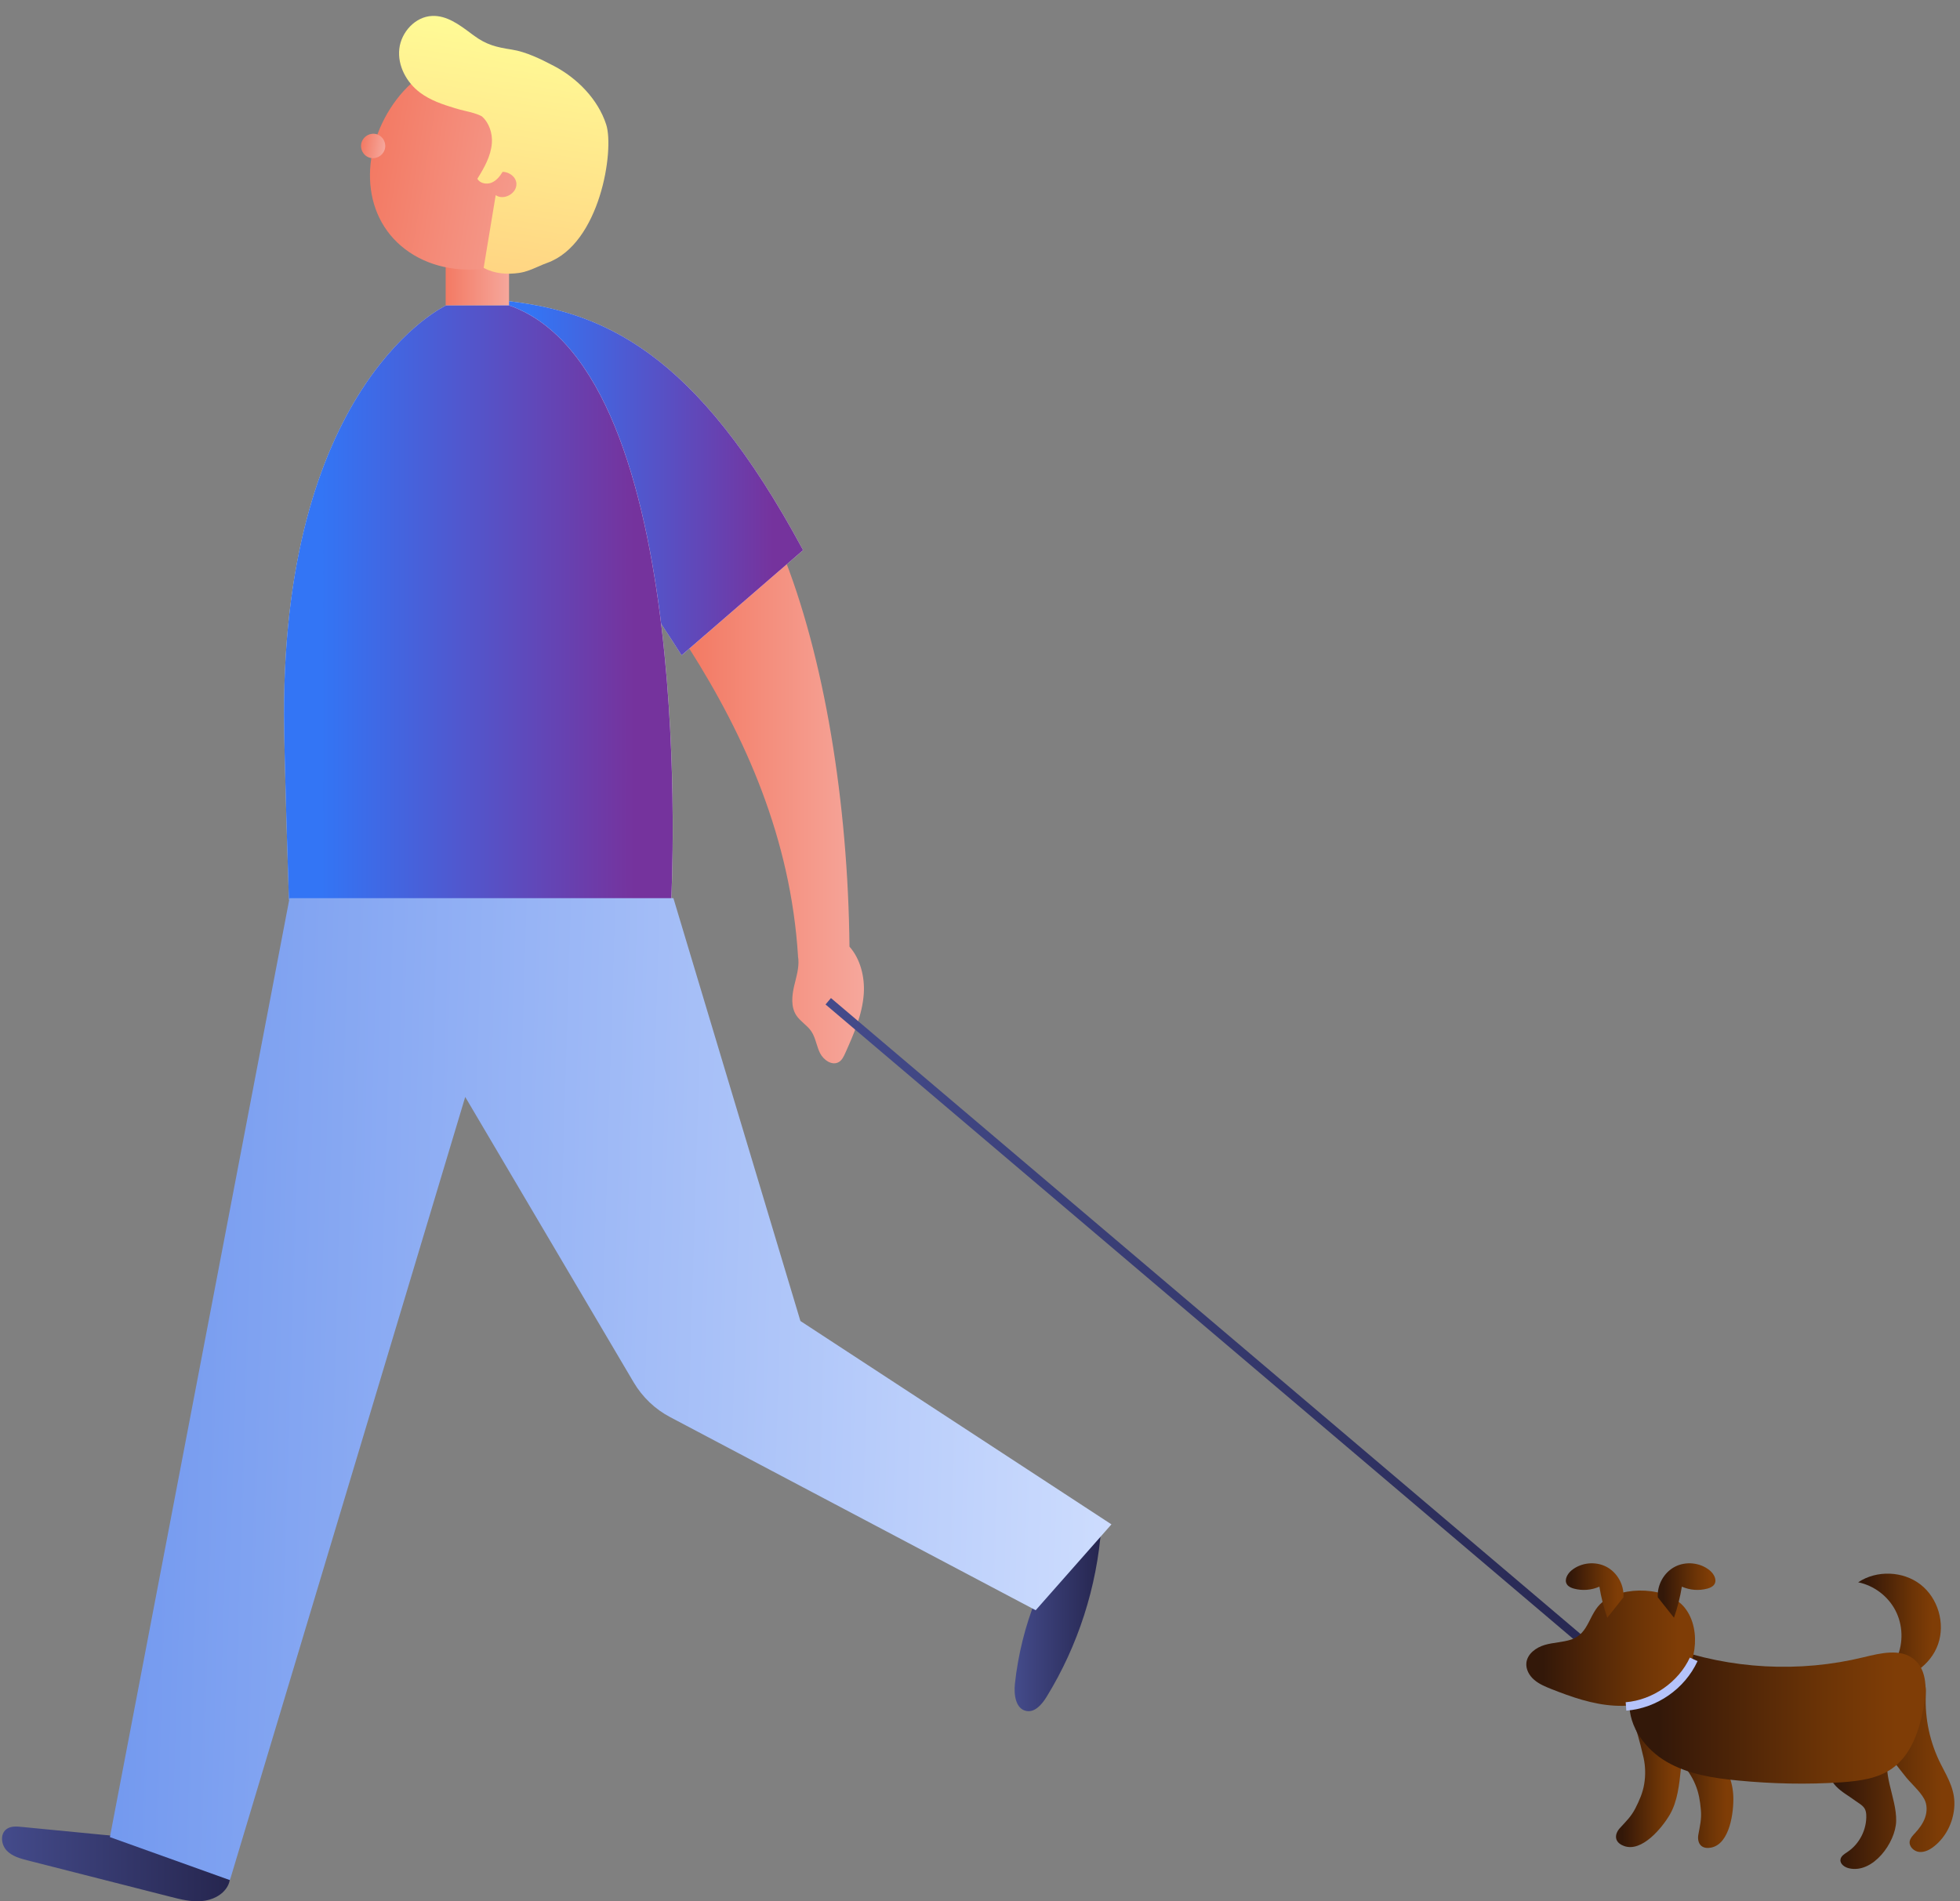 <svg width="134" height="130" viewBox="0 0 134 130" fill="none" xmlns="http://www.w3.org/2000/svg">
<rect x="0" y="0" width="134" height="130" fill="#808080" stroke="none"/>
<path fill-rule="evenodd" clip-rule="evenodd" d="M58.076 64.724C57.979 54.972 56.384 44.918 53.415 37.619L47.117 44.331C50.986 50.424 54.051 57.34 54.558 65.362L54.565 65.362L54.554 65.366C54.66 65.949 54.512 66.541 54.366 67.122C54.342 67.219 54.317 67.316 54.294 67.412C54.14 68.085 54.06 68.846 54.443 69.427C54.581 69.637 54.771 69.808 54.96 69.979C55.143 70.143 55.326 70.308 55.462 70.508C55.636 70.763 55.728 71.059 55.821 71.356C55.89 71.577 55.959 71.798 56.062 72.004C56.303 72.486 56.902 72.894 57.36 72.609C57.57 72.48 57.681 72.239 57.786 72.01C58.367 70.712 58.954 69.377 59.053 67.962C59.133 66.808 58.826 65.572 58.076 64.724Z" fill="url(#paint0_linear_124_6339)"/>
<path d="M34.173 20.524L34.457 29.677C38.703 33.478 42.844 38.885 46.601 44.806L54.907 37.618C47.547 23.936 41.194 21.223 34.167 20.524H34.173Z" fill="white"/>
<path opacity="0.8" d="M34.171 20.523L34.456 29.676C38.701 33.477 42.842 38.884 46.599 44.804L54.905 37.617C47.545 23.935 41.192 21.221 34.165 20.523H34.171Z" fill="url(#paint1_linear_124_6339)"/>
<path d="M111.213 115.16L56.44 68.68L56.81 68.242L111.59 114.722L111.213 115.16Z" fill="url(#paint2_linear_124_6339)"/>
<path d="M70.838 109.298C70.091 111.165 69.602 113.13 69.386 115.132C69.306 115.868 69.436 116.844 70.165 116.986C70.758 117.104 71.24 116.529 71.555 116.016C73.706 112.518 74.998 108.495 75.294 104.397C73.743 105.337 72.377 106.573 71.29 108.025L70.832 109.304L70.838 109.298Z" fill="url(#paint3_linear_124_6339)"/>
<path d="M8.34 125.581C6.053 125.359 3.767 125.136 1.474 124.914C1.122 124.877 0.726 124.852 0.442 125.068C-0.003 125.396 0.077 126.125 0.454 126.527C0.831 126.929 1.393 127.077 1.925 127.213C5.169 128.041 8.414 128.863 11.652 129.691C12.351 129.87 13.061 130.05 13.772 129.988C14.489 129.932 15.218 129.592 15.564 128.962C15.91 128.332 15.713 127.405 15.051 127.114L8.327 125.581H8.34Z" fill="url(#paint4_linear_124_6339)"/>
<path d="M34.801 15.017H30.469V20.888H34.801V15.017Z" fill="url(#paint5_linear_124_6339)"/>
<path d="M38.391 15.394C35.898 18.694 30.807 19.407 27.695 17.036C24.577 14.664 24.617 10.1 27.11 6.806C29.603 3.506 34.15 2.759 37.268 5.131C40.386 7.503 40.884 12.1 38.39 15.4L38.391 15.394Z" fill="url(#paint6_linear_124_6339)"/>
<path fill-rule="evenodd" clip-rule="evenodd" d="M36.784 18.232C36.372 18.412 35.961 18.592 35.515 18.656L35.521 18.657C34.665 18.781 33.826 18.72 33.066 18.319L33.89 13.342C34.434 13.728 35.336 13.235 35.306 12.565C35.288 12.095 34.818 11.755 34.364 11.748C34.179 12.054 33.945 12.343 33.624 12.482C33.283 12.629 32.815 12.55 32.637 12.222C33.105 11.474 33.556 10.679 33.627 9.8C33.683 9.12 33.437 8.381 32.939 7.953C32.604 7.774 32.227 7.684 31.82 7.587C31.588 7.531 31.347 7.474 31.098 7.396C30.258 7.14 29.423 6.86 28.715 6.33C27.794 5.641 27.172 4.491 27.299 3.344C27.425 2.197 28.393 1.137 29.543 1.09C30.54 1.045 31.404 1.69 32.212 2.294C32.266 2.334 32.319 2.374 32.372 2.413C33.254 3.071 33.947 3.229 34.988 3.39C35.969 3.543 36.987 4.046 37.869 4.509C39.453 5.338 40.883 6.783 41.444 8.514C42.013 10.27 41.025 16.671 37.415 17.973C37.202 18.049 36.993 18.14 36.784 18.232Z" fill="url(#paint7_linear_124_6339)"/>
<path d="M24.726 9.717C24.581 10.155 24.811 10.626 25.243 10.774C25.676 10.917 26.145 10.68 26.296 10.243C26.441 9.806 26.211 9.335 25.779 9.186C25.346 9.044 24.877 9.28 24.726 9.717Z" fill="url(#paint8_linear_124_6339)"/>
<path d="M30.488 20.889C30.488 20.889 19.4 26.05 19.419 48.86C19.419 51.419 19.753 61.511 19.753 61.511H45.894C45.894 61.511 47.822 25.45 34.826 20.889H30.494H30.488Z" fill="white"/>
<path opacity="0.8" d="M30.485 20.89C30.485 20.89 19.398 26.05 19.416 48.861C19.416 51.419 19.75 61.511 19.75 61.511H45.891C45.891 61.511 47.819 25.451 34.823 20.89H30.491H30.485Z" fill="url(#paint9_linear_124_6339)"/>
<path d="M19.793 61.419L7.513 125.611L15.72 128.553L31.806 75.003L43.32 94.513C43.919 95.526 44.784 96.355 45.823 96.898L70.808 110.099L75.987 104.228L54.722 90.323L46.039 61.413H19.793V61.419Z" fill="url(#paint10_linear_124_6339)"/>
<path d="M129.696 113.323C130.134 112.31 130.097 111.105 129.59 110.122C129.084 109.139 128.12 108.41 127.038 108.188C128.299 107.347 130.097 107.409 131.296 108.336C132.495 109.263 133.002 110.987 132.501 112.421C132.001 113.855 130.524 114.881 129.009 114.856L129.696 113.317V113.323Z" fill="url(#paint11_linear_124_6339)"/>
<path d="M117.272 120.034C116.321 119.187 114.992 118.971 113.774 118.588L113.91 119.848C114.287 120.096 114.825 120.435 114.924 120.534C115.344 120.961 115.678 121.467 115.906 122.018C116.141 122.574 116.228 123.13 116.283 123.729C116.345 124.378 116.222 124.823 116.11 125.454C116.061 125.732 116.11 126.053 116.333 126.226C116.518 126.368 116.778 126.374 117.007 126.325C118.273 126.053 118.539 123.878 118.502 122.833C118.465 121.789 118.057 120.738 117.278 120.04L117.272 120.034Z" fill="url(#paint12_linear_124_6339)"/>
<path d="M114.918 120.954C114.999 120.181 114.764 118.599 113.942 117.623L111.828 118.222C112.014 118.636 112.341 120.076 112.372 120.206C112.496 120.787 112.508 121.399 112.409 121.986C112.31 122.585 112.082 123.098 111.81 123.636C111.513 124.217 111.173 124.526 110.741 125.002C110.549 125.212 110.419 125.508 110.512 125.774C110.592 125.997 110.809 126.139 111.031 126.219C112.249 126.67 113.639 124.971 114.164 124.068C114.69 123.166 114.807 121.998 114.918 120.96V120.954Z" fill="url(#paint13_linear_124_6339)"/>
<path d="M125.465 119.594C124.952 120.397 124.773 121.361 125.533 122.146C125.91 122.535 126.398 122.795 126.831 123.116C127.232 123.413 127.566 123.512 127.591 124.093C127.634 125.082 127.133 126.077 126.305 126.627C126.101 126.763 125.86 126.905 125.829 127.146C125.786 127.449 126.114 127.677 126.417 127.745C128.054 128.122 129.605 125.978 129.636 124.513C129.673 122.857 128.536 121.164 129.241 119.532C129.018 120.045 129.902 120.972 130.174 121.343C130.582 121.899 131.231 122.412 131.558 123.011C131.762 123.395 131.756 123.864 131.614 124.272C131.472 124.68 131.206 125.038 130.909 125.354C130.767 125.508 130.607 125.675 130.563 125.885C130.495 126.256 130.854 126.596 131.225 126.627C131.595 126.658 131.954 126.466 132.244 126.231C133.035 125.601 133.517 124.624 133.604 123.617C133.709 122.455 133.196 121.615 132.689 120.626C131.948 119.167 131.589 117.517 131.663 115.88C131.682 115.534 131.688 115.126 131.416 114.909C131.12 114.674 130.681 114.823 130.341 114.996C128.215 116.09 126.416 117.82 125.255 119.909L125.465 119.581V119.594Z" fill="url(#paint14_linear_124_6339)"/>
<path d="M111.401 116.394C111.339 118.075 112.501 119.627 113.953 120.467C115.412 121.314 117.123 121.58 118.804 121.74C121.165 121.969 123.545 122.024 125.911 121.864C127.117 121.777 128.377 121.617 129.36 120.918C130.658 119.997 131.202 118.354 131.504 116.796C131.733 115.616 131.782 114.194 130.843 113.44C129.916 112.699 128.569 113.033 127.419 113.311C123.025 114.386 118.31 114.133 114.058 112.594L111.401 116.394Z" fill="url(#paint15_linear_124_6339)"/>
<path d="M109.54 109.553C108.619 110.313 108.656 111.691 107.433 112.099C106.846 112.297 106.209 112.297 105.616 112.47C105.022 112.643 104.429 113.069 104.355 113.687C104.306 114.132 104.547 114.565 104.886 114.855C105.22 115.146 105.641 115.319 106.055 115.485C107.445 116.035 108.879 116.536 110.368 116.623C111.858 116.715 113.434 116.357 114.546 115.362C115.943 114.126 116.387 111.481 115.201 109.954C114.051 108.477 110.949 108.385 109.54 109.553Z" fill="url(#paint16_linear_124_6339)"/>
<path d="M110.99 109.209C111.046 108.368 110.57 107.515 109.822 107.126C109.074 106.737 108.104 106.835 107.449 107.367C107.159 107.602 106.924 108.022 107.128 108.331C107.233 108.492 107.424 108.572 107.61 108.622C108.184 108.776 108.808 108.727 109.346 108.486C109.464 109.209 109.643 109.919 109.884 110.611L110.996 109.209H110.99Z" fill="url(#paint17_linear_124_6339)"/>
<path d="M113.34 109.209C113.285 108.368 113.76 107.515 114.508 107.126C115.256 106.737 116.226 106.835 116.881 107.367C117.172 107.602 117.407 108.022 117.203 108.331C117.098 108.492 116.906 108.572 116.721 108.622C116.146 108.776 115.528 108.727 114.984 108.486C114.867 109.209 114.687 109.919 114.446 110.611L113.334 109.209H113.34Z" fill="url(#paint18_linear_124_6339)"/>
<path d="M111.187 116.963L111.144 116.389C112.991 116.24 114.753 115.01 115.531 113.336L116.057 113.577C115.185 115.474 113.269 116.803 111.193 116.963H111.187Z" fill="#B5C3FB"/>
<defs>
<linearGradient id="paint0_linear_124_6339" x1="44.307" y1="51.001" x2="67.992" y2="51.001" gradientUnits="userSpaceOnUse">
<stop stop-color="#F26F56"/>
<stop offset="1" stop-color="#F8C9C6"/>
</linearGradient>
<linearGradient id="paint1_linear_124_6339" x1="54.909" y1="32.668" x2="34.167" y2="32.668" gradientUnits="userSpaceOnUse">
<stop stop-color="#530085"/>
<stop offset="0.1" stop-color="#530085"/>
<stop offset="0.9" stop-color="#0052F2"/>
<stop offset="1" stop-color="#0052F2"/>
</linearGradient>
<linearGradient id="paint2_linear_124_6339" x1="56.443" y1="91.703" x2="111.589" y2="91.703" gradientUnits="userSpaceOnUse">
<stop stop-color="#444B8B"/>
<stop offset="0.99" stop-color="#26264F"/>
</linearGradient>
<linearGradient id="paint3_linear_124_6339" x1="69.366" y1="110.7" x2="75.294" y2="110.7" gradientUnits="userSpaceOnUse">
<stop stop-color="#444B8B"/>
<stop offset="0.99" stop-color="#26264F"/>
</linearGradient>
<linearGradient id="paint4_linear_124_6339" x1="0.14" y1="127.445" x2="15.732" y2="127.445" gradientUnits="userSpaceOnUse">
<stop stop-color="#444B8B"/>
<stop offset="0.99" stop-color="#26264F"/>
</linearGradient>
<linearGradient id="paint5_linear_124_6339" x1="29.45" y1="17.256" x2="38.037" y2="17.256" gradientUnits="userSpaceOnUse">
<stop stop-color="#F26F56"/>
<stop offset="1" stop-color="#F8C9C6"/>
</linearGradient>
<linearGradient id="paint6_linear_124_6339" x1="22.427" y1="7.741" x2="50.785" y2="12.288" gradientUnits="userSpaceOnUse">
<stop stop-color="#F26F56"/>
<stop offset="1" stop-color="#F8C9C6"/>
</linearGradient>
<linearGradient id="paint7_linear_124_6339" x1="35.253" y1="1.928" x2="32.699" y2="18.446" gradientUnits="userSpaceOnUse">
<stop stop-color="#FFFB96"/>
<stop offset="1" stop-color="#FFD583"/>
</linearGradient>
<linearGradient id="paint8_linear_124_6339" x1="24.339" y1="9.598" x2="27.58" y2="10.118" gradientUnits="userSpaceOnUse">
<stop stop-color="#F26F56"/>
<stop offset="1" stop-color="#F8C9C6"/>
</linearGradient>
<linearGradient id="paint9_linear_124_6339" x1="45.998" y1="41.207" x2="19.419" y2="41.207" gradientUnits="userSpaceOnUse">
<stop stop-color="#530085"/>
<stop offset="0.1" stop-color="#530085"/>
<stop offset="0.9" stop-color="#0052F2"/>
<stop offset="1" stop-color="#0052F2"/>
</linearGradient>
<linearGradient id="paint10_linear_124_6339" x1="77.073" y1="92.749" x2="8.283" y2="90.672" gradientUnits="userSpaceOnUse">
<stop stop-color="#CEDDFE"/>
<stop offset="1" stop-color="#7399EF"/>
</linearGradient>
<linearGradient id="paint11_linear_124_6339" x1="127.035" y1="111.226" x2="132.69" y2="111.226" gradientUnits="userSpaceOnUse">
<stop stop-color="#331809"/>
<stop offset="0.1" stop-color="#331809"/>
<stop offset="0.19" stop-color="#3D1C08"/>
<stop offset="0.66" stop-color="#6C3406"/>
<stop offset="0.9" stop-color="#7F3D06"/>
<stop offset="1" stop-color="#7F3D06"/>
</linearGradient>
<linearGradient id="paint12_linear_124_6339" x1="113.772" y1="122.47" x2="118.503" y2="122.47" gradientUnits="userSpaceOnUse">
<stop stop-color="#331809"/>
<stop offset="0.1" stop-color="#331809"/>
<stop offset="0.19" stop-color="#3D1C08"/>
<stop offset="0.66" stop-color="#6C3406"/>
<stop offset="0.9" stop-color="#7F3D06"/>
<stop offset="1" stop-color="#7F3D06"/>
</linearGradient>
<linearGradient id="paint13_linear_124_6339" x1="110.479" y1="121.958" x2="114.931" y2="121.958" gradientUnits="userSpaceOnUse">
<stop stop-color="#331809"/>
<stop offset="0.1" stop-color="#331809"/>
<stop offset="0.19" stop-color="#3D1C08"/>
<stop offset="0.66" stop-color="#6C3406"/>
<stop offset="0.9" stop-color="#7F3D06"/>
<stop offset="1" stop-color="#7F3D06"/>
</linearGradient>
<linearGradient id="paint14_linear_124_6339" x1="125.016" y1="121.288" x2="133.613" y2="121.288" gradientUnits="userSpaceOnUse">
<stop stop-color="#331809"/>
<stop offset="0.1" stop-color="#331809"/>
<stop offset="0.19" stop-color="#3D1C08"/>
<stop offset="0.66" stop-color="#6C3406"/>
<stop offset="0.9" stop-color="#7F3D06"/>
<stop offset="1" stop-color="#7F3D06"/>
</linearGradient>
<linearGradient id="paint15_linear_124_6339" x1="111.387" y1="117.274" x2="131.633" y2="117.274" gradientUnits="userSpaceOnUse">
<stop stop-color="#331809"/>
<stop offset="0.1" stop-color="#331809"/>
<stop offset="0.19" stop-color="#3D1C08"/>
<stop offset="0.66" stop-color="#6C3406"/>
<stop offset="0.9" stop-color="#7F3D06"/>
<stop offset="1" stop-color="#7F3D06"/>
</linearGradient>
<linearGradient id="paint16_linear_124_6339" x1="104.342" y1="112.694" x2="115.879" y2="112.694" gradientUnits="userSpaceOnUse">
<stop stop-color="#331809"/>
<stop offset="0.1" stop-color="#331809"/>
<stop offset="0.19" stop-color="#3D1C08"/>
<stop offset="0.66" stop-color="#6C3406"/>
<stop offset="0.9" stop-color="#7F3D06"/>
<stop offset="1" stop-color="#7F3D06"/>
</linearGradient>
<linearGradient id="paint17_linear_124_6339" x1="107.049" y1="108.75" x2="110.994" y2="108.75" gradientUnits="userSpaceOnUse">
<stop stop-color="#331809"/>
<stop offset="0.1" stop-color="#331809"/>
<stop offset="0.19" stop-color="#3D1C08"/>
<stop offset="0.66" stop-color="#6C3406"/>
<stop offset="0.9" stop-color="#7F3D06"/>
<stop offset="1" stop-color="#7F3D06"/>
</linearGradient>
<linearGradient id="paint18_linear_124_6339" x1="113.332" y1="108.75" x2="117.277" y2="108.75" gradientUnits="userSpaceOnUse">
<stop stop-color="#331809"/>
<stop offset="0.1" stop-color="#331809"/>
<stop offset="0.19" stop-color="#3D1C08"/>
<stop offset="0.66" stop-color="#6C3406"/>
<stop offset="0.9" stop-color="#7F3D06"/>
<stop offset="1" stop-color="#7F3D06"/>
</linearGradient>
</defs>
</svg>
